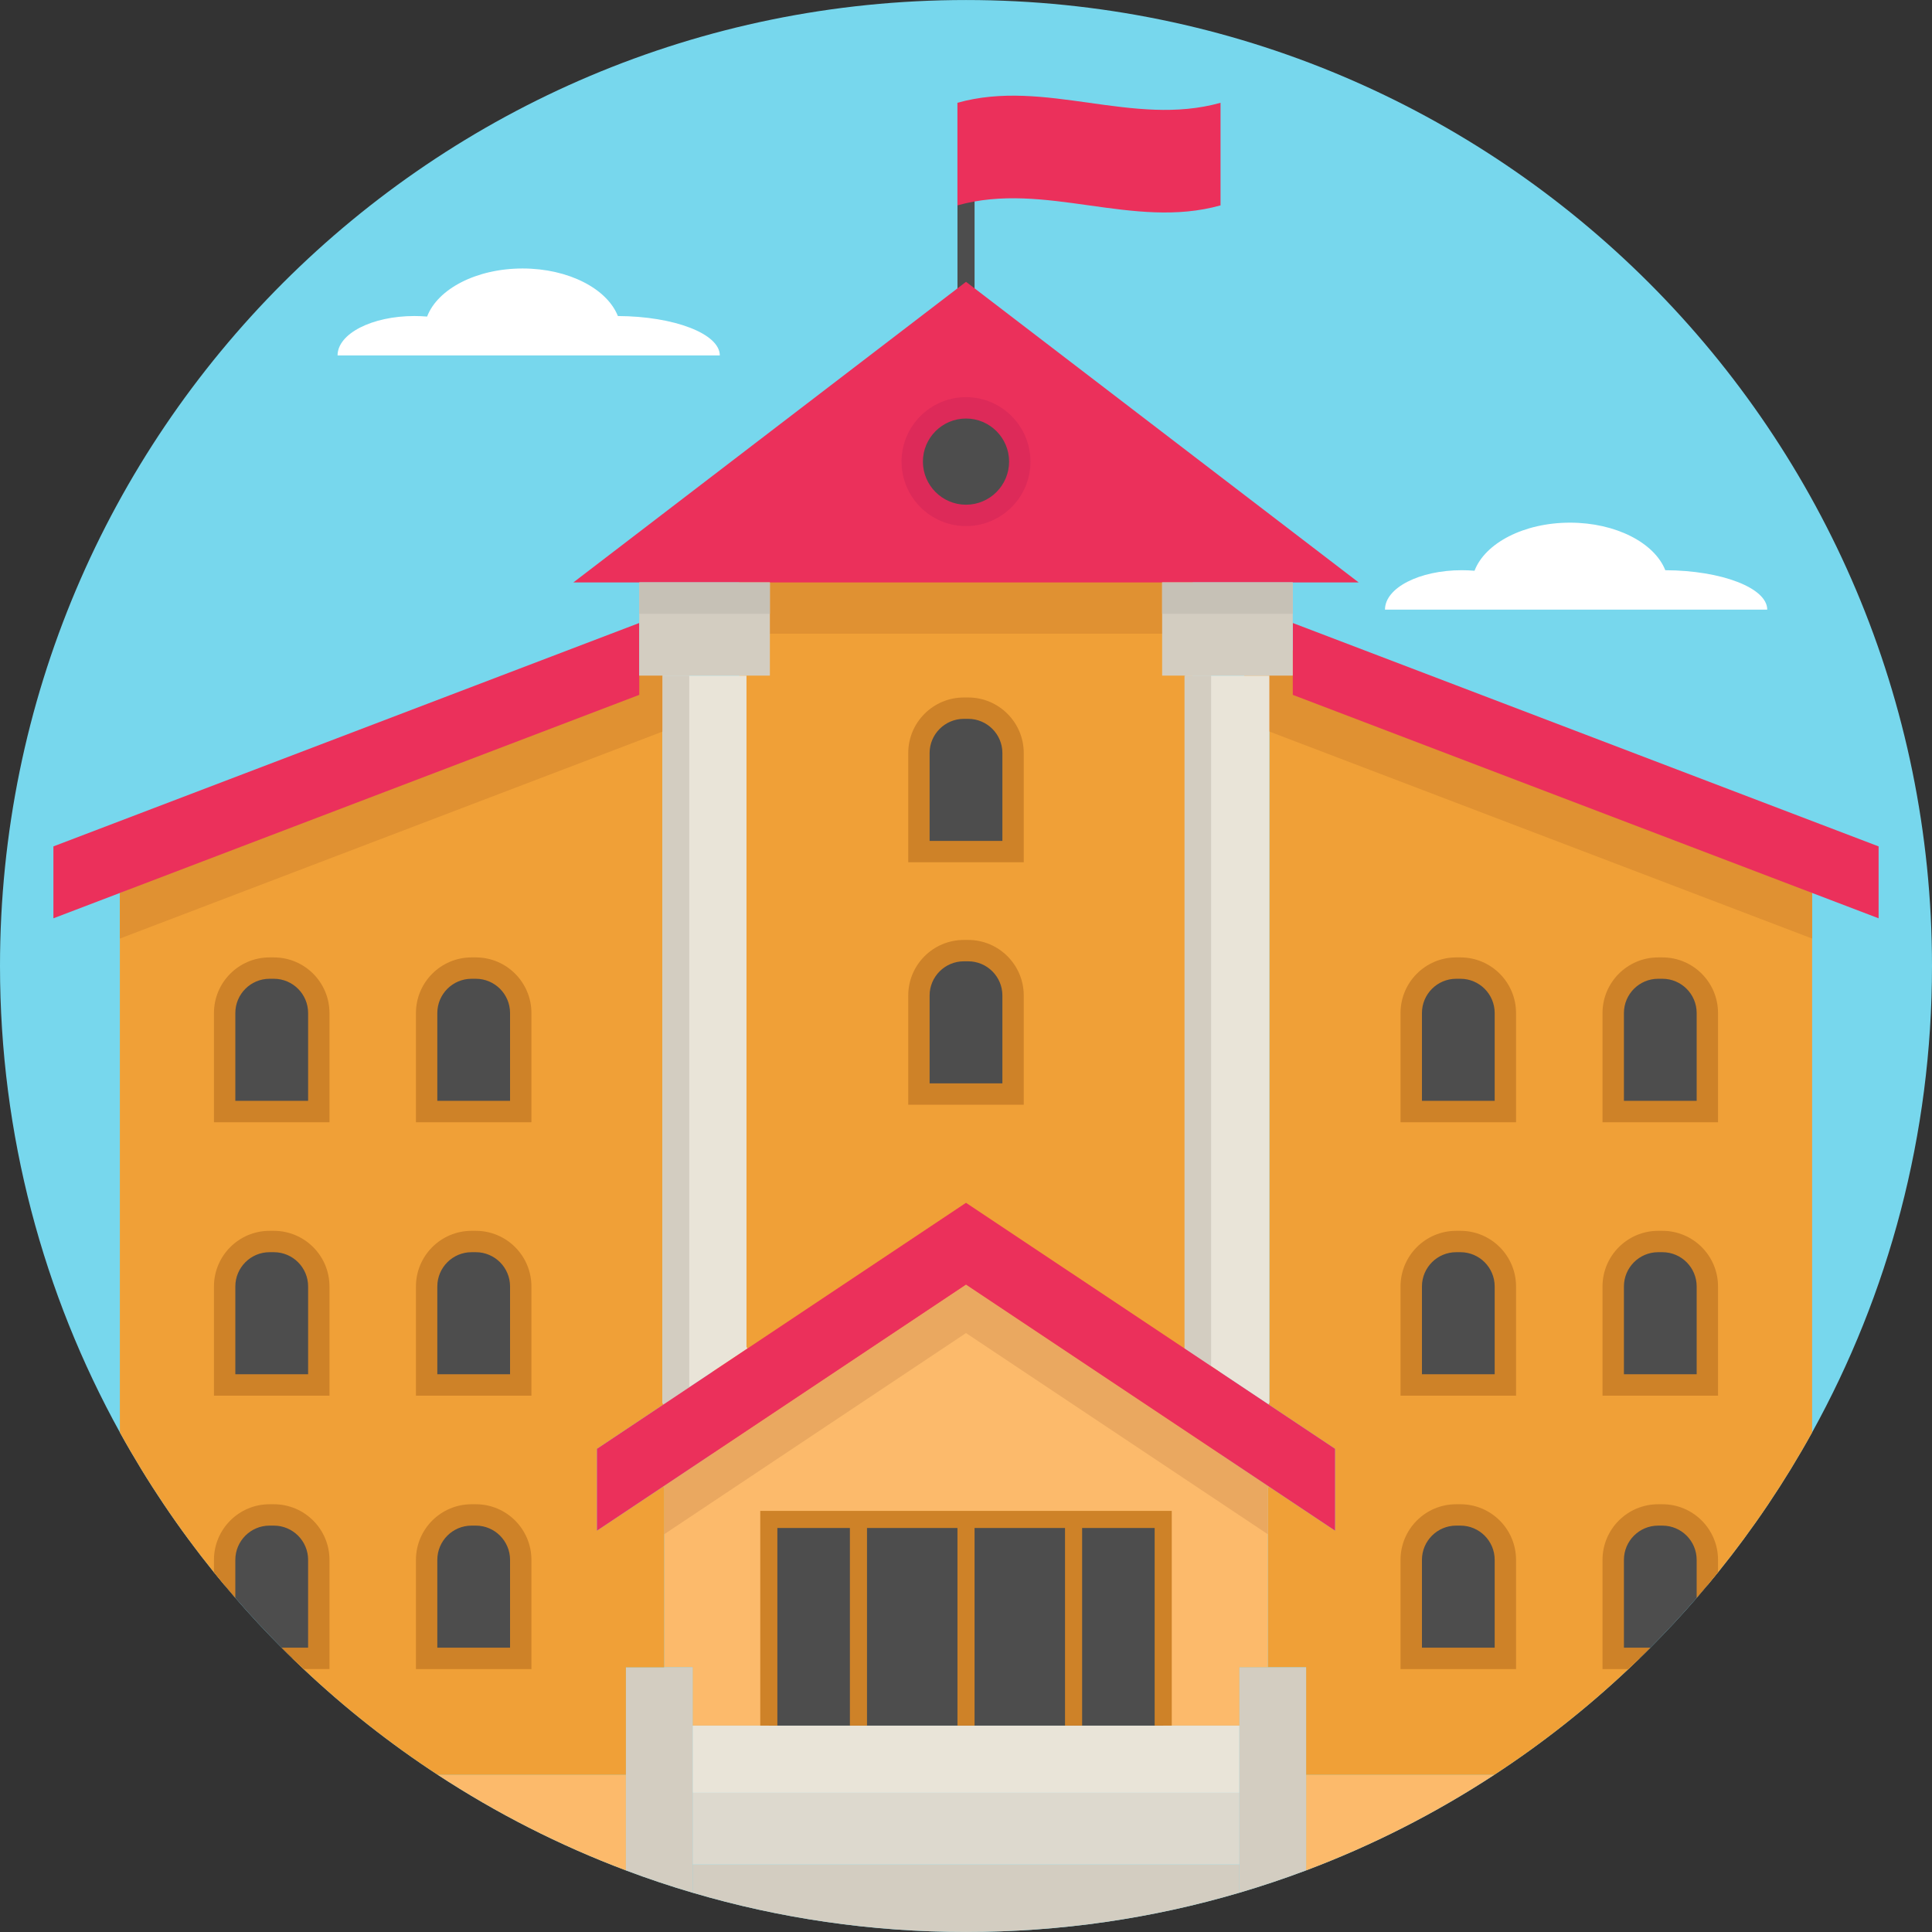 <svg xmlns="http://www.w3.org/2000/svg" xmlns:xlink="http://www.w3.org/1999/xlink" id="Layer_1" x="0" y="0" version="1.1" viewBox="0 0 512 512" xml:space="preserve" style="enable-background:new 0 0 512 512"><rect x="0" y="0" width="512" height="512" fill="#333333" stroke="none"/><path style="fill:#77d7ed" d="M512,256c0,44.823-11.525,86.96-31.766,123.6c-7.239,13.113-15.6,25.515-24.938,37.085	c-0.933,1.155-1.876,2.309-2.831,3.442c-0.933,1.121-1.876,2.232-2.831,3.331c-3.931,4.541-8.017,8.938-12.258,13.191	c-0.944,0.966-1.91,1.91-2.876,2.842c-0.977,0.955-1.954,1.899-2.953,2.831c-10.992,10.359-22.895,19.753-35.586,28.047	c-15.522,10.159-32.21,18.676-49.831,25.304c-5.785,2.176-11.681,4.153-17.665,5.918c-22.972,6.773-47.288,10.404-72.459,10.404	s-49.487-3.631-72.459-10.404c-5.985-1.754-11.88-3.731-17.676-5.918c-17.621-6.629-34.309-15.145-49.831-25.304	c-12.691-8.294-24.593-17.687-35.586-28.047c-0.999-0.933-1.976-1.876-2.953-2.831c-0.966-0.933-1.932-1.876-2.876-2.842	c-4.241-4.253-8.327-8.649-12.258-13.191c-0.955-1.099-1.899-2.21-2.831-3.331c-0.955-1.133-1.899-2.287-2.831-3.442	c-9.338-11.569-17.698-23.972-24.938-37.085C11.525,342.96,0,300.823,0,256C0,114.612,114.618,0.006,256.006,0.006	C397.382,0.006,512,114.612,512,256z"/><rect style="fill:#4d4d4d" width="4.531" height="74.635" x="253.74" y="27.238"/><path style="fill:#f0a037" d="M316.051,184.551v-50.22H195.949v50.22h-7.162v217.633l0.3,0.477l66.919-47.222l66.908,47.211	l0.3-0.477V184.551L316.051,184.551L316.051,184.551z"/><path style="fill:#d3cdc1" d="M328.465,494.129v7.461c-22.972,6.773-47.288,10.404-72.459,10.404s-49.487-3.631-72.459-10.404	v-7.461H328.465z"/><rect style="fill:#ddd9ce" width="144.918" height="19.009" x="183.546" y="475.115"/><polygon style="fill:#e9e4d8" points="328.461 457.307 328.461 475.115 183.542 475.115 183.542 457.307 203.742 457.307 227.498 457.307 256.002 457.307 284.506 457.307 308.263 457.307"/><path style="fill:#f0a037" d="M342.599,179.044h-6.207v192.729l-0.255,0.4l17.665,11.78v21.684l-17.554-11.703l-0.255,0.366v47.566	h10.137v28.502h49.831c12.691-8.294,24.594-17.687,35.586-28.047c0.999-0.933,1.976-1.876,2.953-2.831h-6.973v-26.115	c0-6.573,5.318-11.903,11.891-11.903h1.155c6.573,0,11.891,5.329,11.891,11.903v6.751c0.955-1.133,1.899-2.287,2.831-3.442	c9.338-11.569,17.698-23.972,24.938-37.085V236.636L342.599,179.044z M452.465,367.032h-24.938v-26.115	c0-6.573,5.318-11.903,11.891-11.903h1.155c6.573,0,11.891,5.329,11.891,11.903V367.032z M452.465,294.561h-24.938v-26.104	c0-6.573,5.318-11.903,11.891-11.903h1.155c6.573,0,11.891,5.33,11.891,11.903V294.561z M398.936,439.491h-24.949v-26.115	c0-6.573,5.341-11.903,11.903-11.903h1.155c6.573,0,11.891,5.329,11.891,11.903V439.491z M398.936,367.032h-24.949v-26.115	c0-6.573,5.341-11.903,11.903-11.903h1.155c6.573,0,11.891,5.329,11.891,11.903V367.032z M398.936,294.561h-24.949v-26.104	c0-6.573,5.341-11.903,11.903-11.903h1.155c6.573,0,11.891,5.33,11.891,11.903V294.561z"/><polygon style="fill:#e09132" points="480.235 236.642 480.235 248.73 329.303 191.16 330.191 166.636"/><polygon style="fill:#eb305b" points="497.852 224.305 497.852 243.36 480.235 236.642 342.6 184.144 342.6 179.045 342.6 165.1"/><path style="fill:#fcba6b" d="M395.961,470.369c-15.522,10.159-32.21,18.676-49.831,25.304v-25.304H395.961z"/><g><path style="fill:#4d4d4d" d="M452.465,413.376v6.751c-0.933,1.121-1.876,2.232-2.831,3.331 c-3.931,4.541-8.016,8.938-12.258,13.191c-0.944,0.966-1.91,1.91-2.876,2.842h-6.973v-26.115c0-6.573,5.318-11.903,11.891-11.903 h1.155C447.146,401.474,452.465,406.803,452.465,413.376z"/><path style="fill:#4d4d4d" d="M452.468,340.914v26.114h-24.947v-26.114c0-6.571,5.325-11.896,11.896-11.896h1.156 C447.144,329.018,452.468,334.343,452.468,340.914z"/><path style="fill:#4d4d4d" d="M452.468,268.453v26.113h-24.947v-26.114c0-6.571,5.325-11.896,11.896-11.896h1.156 C447.144,256.558,452.468,261.882,452.468,268.453z"/><path style="fill:#4d4d4d" d="M398.939,413.373v26.114h-24.947v-26.114c0-6.571,5.336-11.896,11.896-11.896h1.156 C393.615,401.478,398.939,406.802,398.939,413.373z"/><path style="fill:#4d4d4d" d="M398.939,340.914v26.114h-24.947v-26.114c0-6.571,5.336-11.896,11.896-11.896h1.156 C393.615,329.018,398.939,334.343,398.939,340.914z"/></g><path style="fill:#e09132" d="M270.151,134.332c0.067,0.522,0.1,1.055,0.1,1.599c0,7.872-6.373,14.245-14.245,14.245	s-14.256-6.373-14.256-14.245c0-0.544,0.033-1.077,0.1-1.599h-45.9v33.609h120.103v-33.609H270.151z"/><path style="fill:#4d4d4d" d="M398.939,268.453v26.113h-24.947v-26.114c0-6.571,5.336-11.896,11.896-11.896h1.156	C393.615,256.558,398.939,261.882,398.939,268.453z"/><path style="fill:#eb305b" d="M258.271,76.417l-2.265-1.732l-2.265,1.732l-101.794,77.933h208.107L258.271,76.417z M256.006,108.084c7.872,0,14.245,6.373,14.245,14.245c0,5.041-2.609,9.471-6.562,12.003c-2.21,1.421-4.852,2.254-7.683,2.254	c-2.831,0-5.474-0.833-7.694-2.254c-3.942-2.532-6.562-6.962-6.562-12.003C241.749,114.457,248.133,108.084,256.006,108.084z"/><g><path style="fill:#d3cdc1" d="M346.13,441.867v53.806c-5.785,2.176-11.681,4.153-17.665,5.918v-59.724L346.13,441.867 L346.13,441.867z"/><polygon style="fill:#d3cdc1" points="342.6 154.348 342.6 179.045 336.392 179.045 336.392 179.034 314.176 179.034 314.176 179.045 307.979 179.045 307.979 154.348"/></g><polygon style="fill:#e9e4d8" points="336.392 179.045 336.392 371.773 336.131 372.17 313.904 357.352 314.176 356.954 314.176 179.045"/><polygon style="fill:#fcba6b" points="336.245 393.932 335.996 394.306 335.996 441.865 328.461 441.865 328.461 457.307 308.263 457.307 308.263 402.667 203.742 402.667 203.742 457.307 183.542 457.307 183.542 441.865 176.008 441.865 176.008 394.306 175.76 393.932 256.002 340.437"/><path style="fill:#eb305b" d="M323.455,27.238c0,9.064,0,18.126,0,27.189c-23.247,6.525-46.482-6.525-69.718,0	c0-9.064,0-18.126,0-27.189C276.972,20.713,300.207,33.764,323.455,27.238z"/><g><rect style="fill:#4d4d4d" width="23.756" height="54.639" x="284.507" y="402.667"/><rect style="fill:#4d4d4d" width="28.504" height="54.639" x="256.006" y="402.667"/><path style="fill:#4d4d4d" d="M268.475,263.82v26.114h-24.947V263.82c0-6.571,5.325-11.896,11.896-11.896h1.156 C263.15,251.924,268.475,257.249,268.475,263.82z"/></g><polygon style="fill:#eaa860" points="336.245 393.932 335.996 394.306 335.996 406.598 256.002 353.273 176.008 406.598 176.008 394.306 175.76 393.932 256.002 340.437"/><g><path style="fill:#4d4d4d" d="M268.475,199.563v26.114h-24.947v-26.114c0-6.571,5.325-11.896,11.896-11.896h1.156 C263.15,187.667,268.475,192.992,268.475,199.563z"/><circle style="fill:#4d4d4d" cx="256.006" cy="122.335" r="14.252"/><rect style="fill:#4d4d4d" width="28.504" height="54.639" x="227.504" y="402.667"/><rect style="fill:#4d4d4d" width="23.756" height="54.639" x="203.743" y="402.667"/></g><path style="fill:#d3cdc1" d="M183.546,441.867v59.724c-5.985-1.754-11.88-3.731-17.676-5.918v-53.806L183.546,441.867	L183.546,441.867z"/><path style="fill:#f0a037" d="M175.763,393.935l-17.565,11.703v-21.684l17.554-11.703l0.122-0.078l-0.278-0.4V179.044h-6.196	L31.766,236.636V379.6c7.239,13.113,15.6,25.515,24.938,37.085c0.933,1.155,1.876,2.309,2.831,3.442v-6.751	c0-6.573,5.33-11.903,11.891-11.903h1.155c6.562,0,11.903,5.329,11.903,11.903v26.115H77.5c0.977,0.955,1.954,1.899,2.953,2.831	c10.992,10.359,22.895,19.753,35.586,28.047h49.831v-28.502h10.137v-47.566L175.763,393.935z M138.001,439.491h-24.938v-26.115	c0-6.573,5.33-11.903,11.891-11.903h1.155c6.562,0,11.891,5.329,11.891,11.903V439.491z M138.001,367.032h-24.938v-26.115	c0-6.573,5.33-11.903,11.891-11.903h1.155c6.562,0,11.891,5.329,11.891,11.903V367.032z M138.001,294.561h-24.938v-26.104	c0-6.573,5.33-11.903,11.891-11.903h1.155c6.562,0,11.891,5.33,11.891,11.903V294.561z M84.484,367.032H59.535v-26.115	c0-6.573,5.33-11.903,11.891-11.903h1.155c6.562,0,11.903,5.329,11.903,11.903C84.484,340.917,84.484,367.032,84.484,367.032z M84.484,294.561H59.535v-26.104c0-6.573,5.33-11.903,11.891-11.903h1.155c6.562,0,11.903,5.33,11.903,11.903	C84.484,268.458,84.484,294.561,84.484,294.561z"/><polygon style="fill:#e09132" points="175.601 179.045 183.71 190.78 31.768 248.73 31.768 236.642 169.404 179.045 191.05 175.873"/><polygon style="fill:#eb305b" points="169.415 179.045 169.415 184.144 31.768 236.642 14.152 243.36 14.152 224.305 169.404 165.1 169.404 179.045"/><path style="fill:#fcba6b" d="M165.87,470.369v25.304c-17.621-6.629-34.309-15.145-49.831-25.304H165.87z"/><g><path style="fill:#4d4d4d" d="M138,413.373v26.114h-24.935v-26.114c0-6.571,5.325-11.896,11.896-11.896h1.145 C132.675,401.478,138,406.802,138,413.373z"/><path style="fill:#4d4d4d" d="M138,340.914v26.114h-24.935v-26.114c0-6.571,5.325-11.896,11.896-11.896h1.145 C132.675,329.018,138,334.343,138,340.914z"/></g><polygon style="fill:#d3cdc1" points="204.025 154.348 204.025 179.045 197.828 179.045 197.828 179.034 175.601 179.034 175.601 179.045 169.415 179.045 169.415 165.1 169.404 165.1 169.404 154.348"/><polygon style="fill:#e9e4d8" points="197.828 356.967 198.089 357.363 175.873 372.17 175.601 371.773 175.601 179.045 197.828 179.045"/><g><polygon style="fill:#d3cdc1" points="182.659 379.794 182.741 379.794 175.688 372.17 175.601 371.773 175.601 179.045 182.659 179.045"/><polygon style="fill:#d3cdc1" points="320.962 379.794 321.046 379.794 313.991 372.17 313.904 371.773 313.904 179.045 320.962 179.045"/></g><g><path style="fill:#4d4d4d" d="M138,268.453v26.113h-24.935v-26.114c0-6.571,5.325-11.896,11.896-11.896h1.145 C132.675,256.558,138,261.882,138,268.453z"/><path style="fill:#4d4d4d" d="M84.484,413.376v26.115H77.5c-0.966-0.933-1.932-1.876-2.876-2.842 c-4.241-4.253-8.327-8.649-12.258-13.191c-0.955-1.099-1.899-2.21-2.831-3.331v-6.751c0-6.573,5.33-11.903,11.891-11.903h1.155 C79.143,401.474,84.484,406.803,84.484,413.376z"/><path style="fill:#4d4d4d" d="M84.483,340.914v26.114H59.536v-26.114c0-6.571,5.325-11.896,11.895-11.896h1.156 C79.147,329.018,84.483,334.343,84.483,340.914z"/><path style="fill:#4d4d4d" d="M84.483,268.453v26.113H59.536v-26.114c0-6.571,5.325-11.896,11.895-11.896h1.156 C79.147,256.558,84.483,261.882,84.483,268.453z"/></g><g><path style="fill:#ce8228" d="M256.583,184.84h-1.155c-8.128,0-14.734,6.606-14.734,14.723v28.946h30.611v-28.946 C271.306,191.446,264.699,184.84,256.583,184.84z M265.643,222.846h-19.286v-23.283c0-4.996,4.075-9.06,9.071-9.06h1.155 c4.996,0,9.06,4.064,9.06,9.06V222.846z"/><path style="fill:#ce8228" d="M256.583,249.094h-1.155c-8.128,0-14.734,6.606-14.734,14.723v28.946h30.611v-28.946 C271.306,255.7,264.699,249.094,256.583,249.094z M265.643,287.1h-19.286v-23.283c0-4.996,4.075-9.06,9.071-9.06h1.155 c4.996,0,9.06,4.064,9.06,9.06V287.1z"/><path style="fill:#ce8228" d="M72.581,253.724h-1.155c-8.116,0-14.723,6.606-14.723,14.734v28.946h30.611v-28.946 C87.315,260.33,80.709,253.724,72.581,253.724z M81.653,291.73H62.366v-23.272c0-4.996,4.064-9.071,9.06-9.071h1.155 c5.008,0,9.071,4.075,9.071,9.071V291.73z"/><path style="fill:#ce8228" d="M126.11,253.724h-1.144c-8.128,0-14.734,6.606-14.734,14.734v28.946h30.6v-28.946 C140.832,260.33,134.226,253.724,126.11,253.724z M135.17,291.73h-19.275v-23.272c0-4.996,4.064-9.071,9.071-9.071h1.144 c4.996,0,9.06,4.075,9.06,9.071C135.17,268.458,135.17,291.73,135.17,291.73z"/><path style="fill:#ce8228" d="M72.581,326.183h-1.155c-8.116,0-14.723,6.606-14.723,14.734v28.946h30.611v-28.946 C87.315,332.789,80.709,326.183,72.581,326.183z M81.653,364.189H62.366v-23.272c0-4.996,4.064-9.071,9.06-9.071h1.155 c5.008,0,9.071,4.075,9.071,9.071V364.189z"/><path style="fill:#ce8228" d="M126.11,326.183h-1.144c-8.128,0-14.734,6.606-14.734,14.734v28.946h30.6v-28.946 C140.832,332.789,134.226,326.183,126.11,326.183z M135.17,364.189h-19.275v-23.272c0-4.996,4.064-9.071,9.071-9.071h1.144 c4.996,0,9.06,4.075,9.06,9.071C135.17,340.917,135.17,364.189,135.17,364.189z"/><path style="fill:#ce8228" d="M72.581,398.642h-1.155c-8.116,0-14.723,6.606-14.723,14.734v3.309 c0.933,1.155,1.876,2.309,2.831,3.442c0.933,1.121,1.876,2.232,2.831,3.331v-10.082c0-4.996,4.064-9.071,9.06-9.071h1.155 c5.008,0,9.071,4.075,9.071,9.071v23.272h-7.028c0.944,0.966,1.91,1.91,2.876,2.842c0.977,0.955,1.954,1.899,2.953,2.831h6.862 v-28.946C87.315,405.249,80.709,398.642,72.581,398.642z"/><path style="fill:#ce8228" d="M126.11,398.642h-1.144c-8.128,0-14.734,6.606-14.734,14.734v28.946h30.6v-28.946 C140.832,405.249,134.226,398.642,126.11,398.642z M135.17,436.648h-19.275v-23.272c0-4.996,4.064-9.071,9.071-9.071h1.144 c4.996,0,9.06,4.075,9.06,9.071C135.17,413.376,135.17,436.648,135.17,436.648z"/><polygon style="fill:#ce8228" points="201.476 400.401 201.476 457.306 206.008 457.306 206.008 404.932 225.233 404.932 225.233 457.306 229.764 457.306 229.764 404.932 253.736 404.932 253.736 457.306 258.268 457.306 258.268 404.932 282.24 404.932 282.24 457.306 286.771 457.306 286.771 404.932 305.996 404.932 305.996 457.306 310.528 457.306 310.528 400.401"/><path style="fill:#ce8228" d="M440.573,253.724h-1.155c-8.116,0-14.734,6.606-14.734,14.734v28.946h30.611v-28.946 C455.296,260.33,448.69,253.724,440.573,253.724z M449.634,291.73h-19.275v-23.272c0-4.996,4.064-9.071,9.06-9.071h1.155 c4.996,0,9.06,4.075,9.06,9.071L449.634,291.73L449.634,291.73z"/><path style="fill:#ce8228" d="M387.045,253.724h-1.155c-8.128,0-14.734,6.606-14.734,14.734v28.946h30.611v-28.946 C401.768,260.33,395.161,253.724,387.045,253.724z M396.105,291.73H376.83v-23.272c0-4.996,4.064-9.071,9.06-9.071h1.155 c4.996,0,9.06,4.075,9.06,9.071L396.105,291.73L396.105,291.73z"/><path style="fill:#ce8228" d="M440.573,326.183h-1.155c-8.116,0-14.734,6.606-14.734,14.734v28.946h30.611v-28.946 C455.296,332.789,448.69,326.183,440.573,326.183z M449.634,364.189h-19.275v-23.272c0-4.996,4.064-9.071,9.06-9.071h1.155 c4.996,0,9.06,4.075,9.06,9.071L449.634,364.189L449.634,364.189z"/><path style="fill:#ce8228" d="M387.045,326.183h-1.155c-8.128,0-14.734,6.606-14.734,14.734v28.946h30.611v-28.946 C401.768,332.789,395.161,326.183,387.045,326.183z M396.105,364.189H376.83v-23.272c0-4.996,4.064-9.071,9.06-9.071h1.155 c4.996,0,9.06,4.075,9.06,9.071L396.105,364.189L396.105,364.189z"/><path style="fill:#ce8228" d="M440.573,398.642h-1.155c-8.116,0-14.734,6.606-14.734,14.734v28.946h6.862 c0.999-0.933,1.976-1.876,2.953-2.831c0.966-0.933,1.932-1.876,2.876-2.842h-7.017v-23.272c0-4.996,4.064-9.071,9.06-9.071h1.155 c4.996,0,9.06,4.075,9.06,9.071v10.082c0.955-1.099,1.899-2.21,2.831-3.331c0.955-1.133,1.899-2.287,2.831-3.442v-3.309 C455.296,405.249,448.69,398.642,440.573,398.642z"/><path style="fill:#ce8228" d="M387.045,398.642h-1.155c-8.128,0-14.734,6.606-14.734,14.734v28.946h30.611v-28.946 C401.768,405.249,395.161,398.642,387.045,398.642z M396.105,436.648H376.83v-23.272c0-4.996,4.064-9.071,9.06-9.071h1.155 c4.996,0,9.06,4.075,9.06,9.071L396.105,436.648L396.105,436.648z"/></g><path style="fill:#dd2a59" d="M256.006,105.252c-9.427,0-17.088,7.661-17.088,17.077c0,4.674,1.888,8.916,4.93,12.003	c3.109,3.142,7.406,5.085,12.158,5.085c4.741,0,9.049-1.943,12.147-5.085c3.053-3.087,4.93-7.328,4.93-12.003	C273.082,112.914,265.421,105.252,256.006,105.252z M244.58,122.329c0-6.295,5.13-11.414,11.425-11.414	c6.296,0,11.414,5.119,11.414,11.414c0,6.295-5.119,11.425-11.414,11.425C249.71,133.754,244.58,128.625,244.58,122.329z"/><polygon style="fill:#eb305b" points="353.804 383.952 353.804 405.635 336.245 393.932 256.002 340.437 175.76 393.932 158.2 405.635 158.2 383.952 175.873 372.17 198.089 357.363 256.002 318.754 313.904 357.352 336.131 372.17"/><path style="fill:#c6c1b6" d="M169.401,154.351v8.305h34.62v-8.305H169.401z M307.979,154.351v8.305h34.62v-8.305H307.979z"/><g><path style="fill:#fff" d="M163.743,83.753c-2.869-7.244-13.086-12.602-25.253-12.602c-12.246,0-22.513,5.428-25.304,12.743 c-1.095-0.093-2.218-0.144-3.364-0.144c-11.246,0-20.364,4.676-20.364,10.443h101.297 C190.756,88.462,178.686,83.812,163.743,83.753z"/><path style="fill:#fff" d="M441.322,151.113c-2.869-7.244-13.086-12.602-25.253-12.602c-12.246,0-22.513,5.428-25.304,12.743 c-1.095-0.093-2.218-0.144-3.364-0.144c-11.246,0-20.364,4.676-20.364,10.443h101.297 C468.335,155.822,456.267,151.171,441.322,151.113z"/></g></svg>